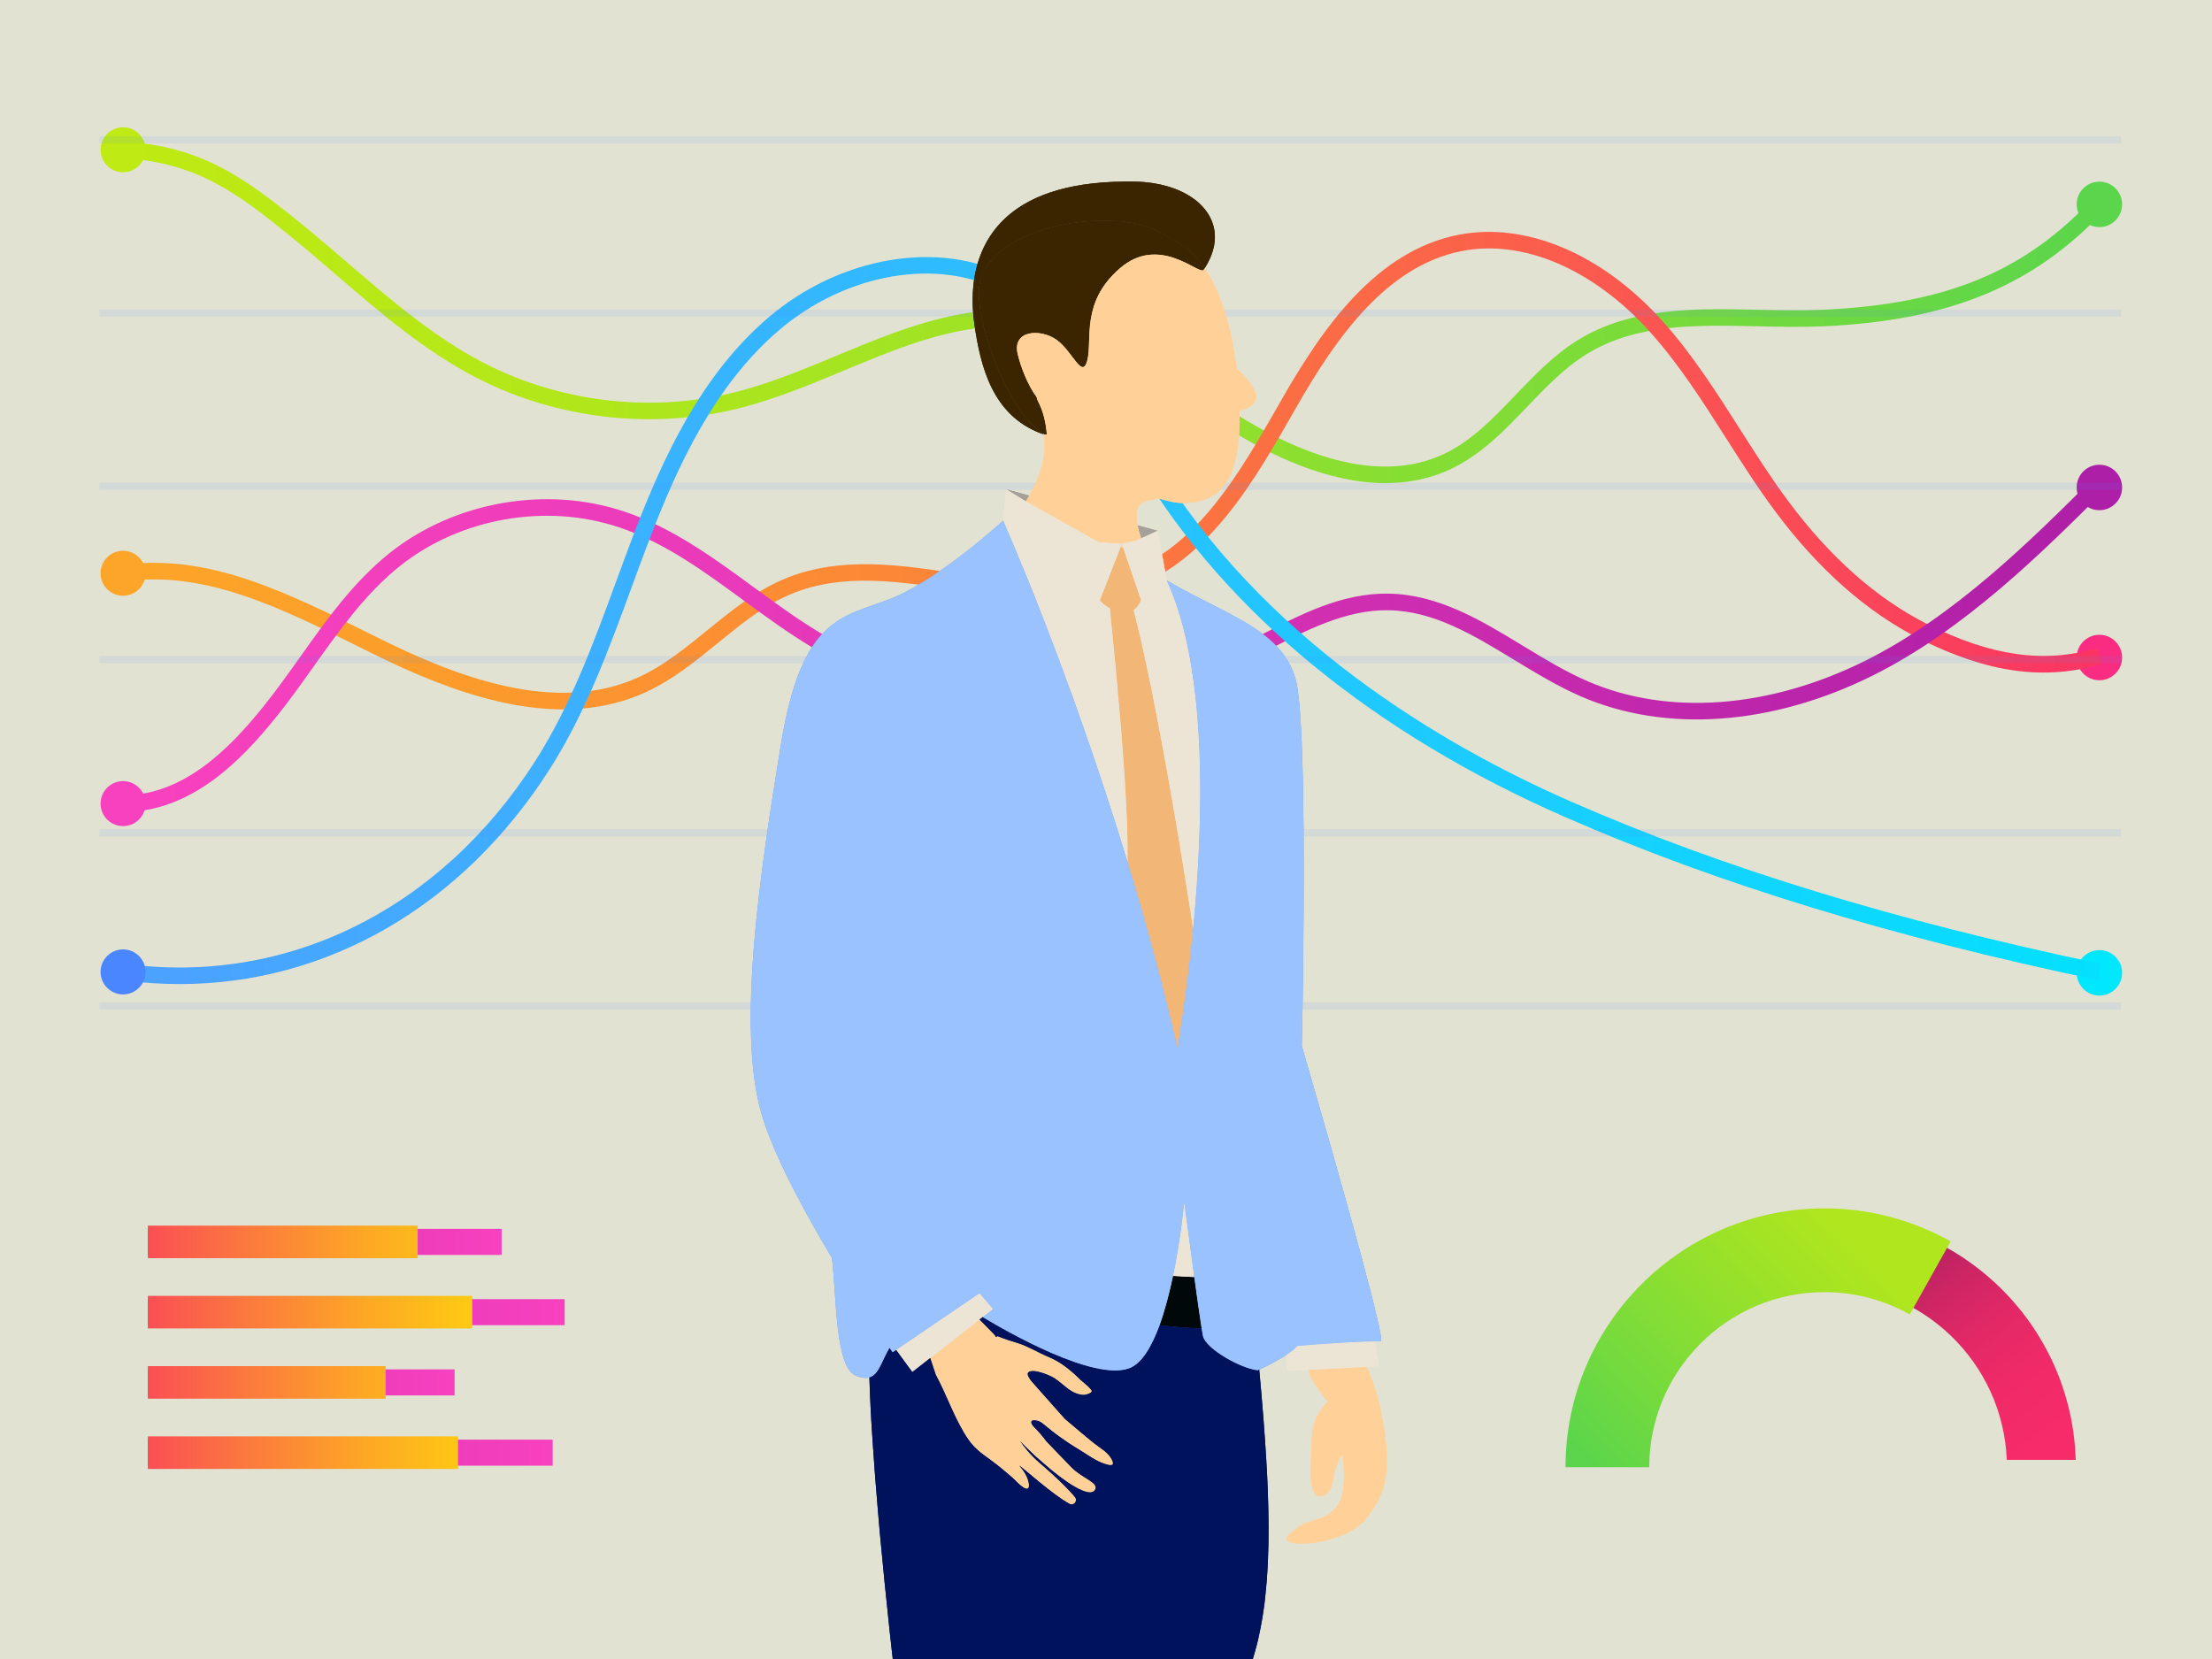 <?xml version="1.0" encoding="UTF-8"?> <svg xmlns="http://www.w3.org/2000/svg" xmlns:xlink="http://www.w3.org/1999/xlink" viewBox="0 0 760 570"><defs><style>.cls-1{fill:url(#_ÂÁ_Ï_ÌÌ_È_ËÂÌÚ_2);}.cls-1,.cls-2,.cls-3,.cls-4,.cls-5,.cls-6,.cls-7,.cls-8,.cls-9,.cls-10,.cls-11,.cls-12,.cls-13,.cls-14,.cls-15,.cls-16,.cls-17,.cls-18,.cls-19,.cls-20,.cls-21,.cls-22,.cls-23,.cls-24,.cls-25,.cls-26,.cls-27,.cls-28,.cls-29,.cls-30,.cls-31,.cls-32,.cls-33,.cls-34{stroke-width:0px;}.cls-2{fill:url(#linear-gradient);}.cls-3{fill:url(#Naamloos_verloop_214);}.cls-4{fill:url(#Naamloos_verloop_182);}.cls-5{fill:url(#Naamloos_verloop_159);}.cls-6{fill:url(#Naamloos_verloop_31);}.cls-7{fill:url(#linear-gradient-4);}.cls-8{fill:url(#linear-gradient-2);}.cls-9{fill:url(#linear-gradient-3);}.cls-10{fill:url(#linear-gradient-8);}.cls-11{fill:url(#linear-gradient-9);}.cls-12{fill:url(#linear-gradient-7);}.cls-13{fill:url(#linear-gradient-5);}.cls-14{fill:url(#linear-gradient-6);}.cls-15{mix-blend-mode:screen;opacity:.1;}.cls-15,.cls-17{fill:#4a86ff;}.cls-35{isolation:isolate;}.cls-16{fill:#fa2c81;}.cls-18{fill:#5bd54c;}.cls-19{fill:#567296;}.cls-20{fill:#9ac2ff;}.cls-21{fill:#3a2500;}.cls-22{fill:#bfea13;}.cls-23{fill:#ad1fa7;}.cls-24{fill:#a5a09a;}.cls-25{fill:#6a9eea;}.cls-26{fill:#fda528;}.cls-27{fill:#ece4d5;}.cls-28{fill:#f2b777;}.cls-29{fill:#e2e2d3;}.cls-30{fill:#ffd199;}.cls-31{fill:#f841bf;}.cls-32{fill:#000809;}.cls-33{fill:#00125b;}.cls-34{fill:#01e8fe;}</style><linearGradient id="Naamloos_verloop_182" x1="42.1" y1="107.3" x2="723.39" y2="107.3" gradientUnits="userSpaceOnUse"><stop offset="0" stop-color="#bfea13"></stop><stop offset=".17" stop-color="#b6e817"></stop><stop offset=".43" stop-color="#9fe325"></stop><stop offset=".77" stop-color="#79db3a"></stop><stop offset="1" stop-color="#5bd54c"></stop></linearGradient><linearGradient id="Naamloos_verloop_159" x1="41.88" y1="161.71" x2="722.14" y2="161.71" gradientUnits="userSpaceOnUse"><stop offset="0" stop-color="#fda627"></stop><stop offset=".15" stop-color="#fc9d2b"></stop><stop offset=".4" stop-color="#fc8637"></stop><stop offset=".7" stop-color="#fb604b"></stop><stop offset="1" stop-color="#fa3463"></stop></linearGradient><linearGradient id="_ÂÁ_Ï_ÌÌ_È_ËÂÌÚ_2" x1="42.28" y1="221.58" x2="723.32" y2="221.58" gradientUnits="userSpaceOnUse"><stop offset="0" stop-color="#f841bf"></stop><stop offset=".21" stop-color="#ef3dbc"></stop><stop offset=".53" stop-color="#d832b4"></stop><stop offset=".94" stop-color="#b221a8"></stop><stop offset="1" stop-color="#ad1fa7"></stop></linearGradient><linearGradient id="linear-gradient" x1="41.9" y1="213.21" x2="721.9" y2="213.21" gradientUnits="userSpaceOnUse"><stop offset="0" stop-color="#4da1ff"></stop><stop offset="1" stop-color="#04e0fe"></stop></linearGradient><linearGradient id="linear-gradient-2" x1="50.8" y1="426.7" x2="172.34" y2="426.7" gradientUnits="userSpaceOnUse"><stop offset="0" stop-color="#ad1fa7"></stop><stop offset=".06" stop-color="#b221a8"></stop><stop offset=".47" stop-color="#d832b4"></stop><stop offset=".79" stop-color="#ef3dbc"></stop><stop offset="1" stop-color="#f841bf"></stop></linearGradient><linearGradient id="linear-gradient-3" x1="28.98" y1="426.7" x2="220.94" y2="426.7" gradientUnits="userSpaceOnUse"><stop offset="0" stop-color="#fa3463"></stop><stop offset=".27" stop-color="#fb7440"></stop><stop offset=".51" stop-color="#fda924"></stop><stop offset=".72" stop-color="#fecf10"></stop><stop offset=".89" stop-color="#fee604"></stop><stop offset="1" stop-color="#ffef00"></stop></linearGradient><linearGradient id="linear-gradient-4" y1="450.83" x2="194.01" y2="450.83" xlink:href="#linear-gradient-2"></linearGradient><linearGradient id="linear-gradient-5" y1="450.83" y2="450.83" xlink:href="#linear-gradient-3"></linearGradient><linearGradient id="linear-gradient-6" y1="474.97" x2="156.19" y2="474.97" xlink:href="#linear-gradient-2"></linearGradient><linearGradient id="linear-gradient-7" y1="474.97" y2="474.97" xlink:href="#linear-gradient-3"></linearGradient><linearGradient id="linear-gradient-8" y1="499.11" x2="189.89" y2="499.11" xlink:href="#linear-gradient-2"></linearGradient><linearGradient id="linear-gradient-9" y1="499.11" y2="499.11" xlink:href="#linear-gradient-3"></linearGradient><linearGradient id="Naamloos_verloop_31" x1="604.25" y1="458.83" x2="685.82" y2="564.81" gradientUnits="userSpaceOnUse"><stop offset="0" stop-color="#9e1f5e"></stop><stop offset=".08" stop-color="#b42260"></stop><stop offset=".2" stop-color="#ce2564"></stop><stop offset=".33" stop-color="#e12866"></stop><stop offset=".48" stop-color="#ef2a68"></stop><stop offset=".67" stop-color="#f72b69"></stop><stop offset="1" stop-color="#fa2c6a"></stop></linearGradient><linearGradient id="Naamloos_verloop_214" x1="548.99" y1="506.95" x2="633.93" y2="422.8" gradientUnits="userSpaceOnUse"><stop offset="0" stop-color="#5bd54c"></stop><stop offset=".21" stop-color="#6fd941"></stop><stop offset=".74" stop-color="#9de227"></stop><stop offset="1" stop-color="#b0e61e"></stop></linearGradient></defs><g class="cls-35"><g id="Laag_1"><rect class="cls-29" x="-3.62" y="-4.79" width="769.7" height="578.17"></rect></g><g id="Laag_2"><path class="cls-18" d="m729.12,70.22c0,4.31-3.5,7.81-7.81,7.81s-7.81-3.5-7.81-7.81,3.5-7.81,7.81-7.81,7.81,3.5,7.81,7.81Z"></path><path class="cls-4" d="m476.01,165.99c-19.66,0-39.57-9.52-54.6-19.06-4.07-2.59-8.13-5.3-12.2-8.01-17.74-11.85-36.08-24.09-56.86-26.33-21.48-2.32-41.46,6.01-62.62,14.82-11.1,4.62-22.58,9.39-34.26,12.47-30.36,8-63.78,4.34-91.68-10.05-17.79-9.17-33.15-22.38-48.01-35.16-4.84-4.16-9.84-8.47-14.84-12.55-19.83-16.2-33.27-26.2-58.84-27.82l.36-5.68c26.76,1.7,41.3,12.12,62.08,29.09,5.05,4.13,10.08,8.45,14.95,12.64,14.61,12.56,29.71,25.55,46.9,34.42,26.67,13.75,58.6,17.25,87.63,9.61,11.3-2.98,22.6-7.68,33.52-12.22,20.9-8.69,42.52-17.68,65.41-15.22,22.17,2.38,41.11,15.03,59.42,27.26,4.03,2.69,8.05,5.38,12.09,7.94,19.69,12.5,48.11,25.04,71.74,13.79,9.48-4.51,16.76-12.13,24.48-20.19,6.54-6.83,13.31-13.9,21.57-18.97,18.45-11.31,40.52-10.82,61.87-10.34,7.41.16,15.07.33,22.38-.01,42.32-1.98,69.19-13.11,92.74-38.4l4.16,3.87c-24.34,26.15-53.24,38.18-96.63,40.21-7.51.35-15.27.18-22.77.01-21.48-.47-41.75-.92-58.77,9.51-7.64,4.68-14.15,11.48-20.44,18.05-7.73,8.08-15.72,16.43-26.14,21.39-7.3,3.48-14.95,4.93-22.63,4.93Z"></path><circle class="cls-22" cx="42.28" cy="51.46" r="7.73"></circle><path class="cls-16" d="m729.12,225.91c0,4.31-3.5,7.81-7.81,7.81s-7.81-3.5-7.81-7.81,3.5-7.81,7.81-7.81,7.81,3.5,7.81,7.81Z"></path><path class="cls-5" d="m193.47,243.73c-23.28,0-47.14-10.01-66.96-19.91l-1.75-.87c-27.9-13.94-54.25-27.12-82.09-23.18l-.79-5.63c29.6-4.18,56.71,9.38,85.43,23.72l1.75.87c26.99,13.48,61.69,27.24,90.68,13.8,8.46-3.92,16-10.07,23.3-16.02,8.1-6.59,16.47-13.42,26.39-17.58,19.32-8.12,40.51-4.81,60.99-1.61,19.01,2.97,38.66,6.03,56.15-.38,24.98-9.15,39.32-34.31,53.19-58.64l.45-.79c14.29-25.07,32.73-51.42,61.11-56.88,22.91-4.4,48.89,6.51,69.45,29.21,10.42,11.5,18.84,24.73,26.99,37.53,5.27,8.28,10.73,16.85,16.64,24.8,14.36,19.32,30.46,33.54,47.83,42.29,21.85,10.99,40.36,13.59,58.26,8.18l1.65,5.45c-19.38,5.86-39.23,3.15-62.46-8.54-18.18-9.15-34.94-23.94-49.84-43.98-6.04-8.12-11.55-16.77-16.87-25.14-8.02-12.6-16.31-25.62-26.41-36.76-19.22-21.22-43.21-31.49-64.16-27.44-26.12,5.02-43.6,30.17-57.24,54.11l-.45.79c-13.71,24.05-29.24,51.3-56.18,61.16-18.87,6.91-39.26,3.73-58.98.65-20.61-3.22-40.08-6.25-57.91,1.23-9.16,3.85-16.85,10.11-24.99,16.75-7.57,6.17-15.4,12.55-24.5,16.77-9.22,4.27-18.89,6.04-28.66,6.04Z"></path><circle class="cls-26" cx="42.28" cy="196.96" r="7.73"></circle><path class="cls-23" d="m729.12,167.48c0,4.31-3.5,7.81-7.81,7.81s-7.81-3.5-7.81-7.81,3.5-7.81,7.81-7.81,7.81,3.5,7.81,7.81Z"></path><path class="cls-1" d="m42.28,278.96v-5.69c20.93,0,36.73-16.27,48.16-30.45,4.47-5.55,8.72-11.53,12.83-17.31,8.93-12.57,18.17-25.56,30.51-35.43,22.25-17.79,54.05-23.37,81.01-14.22,16.39,5.56,30.48,15.87,44.1,25.85,7.39,5.41,15.03,11,22.9,15.72,41.54,24.93,94.63,27.7,138.54,7.23,4.12-1.92,8.3-4.09,12.35-6.2,13.99-7.26,28.36-14.82,44.53-14.49,17.06.29,31.79,9.24,46.02,17.9,7.25,4.41,14.74,8.96,22.4,12.26,27.54,11.88,62.23,9.3,95.2-7.09,30.83-15.34,57.25-41.68,78.47-62.84l4.02,4.03c-21.52,21.46-48.29,48.16-79.96,63.91-34.46,17.13-70.9,19.77-99.98,7.22-8.01-3.46-15.68-8.12-23.1-12.62-14.22-8.64-27.65-16.81-43.17-17.07-14.61-.27-28.45,6.92-41.81,13.86-4.1,2.13-8.35,4.33-12.57,6.3-45.6,21.26-100.73,18.38-143.87-7.51-8.09-4.86-15.84-10.53-23.33-16.01-13.89-10.17-27.01-19.78-42.57-25.05-25.18-8.53-54.87-3.33-75.63,13.28-11.72,9.37-20.72,22.03-29.43,34.28-4.16,5.85-8.46,11.9-13.04,17.59-12.22,15.16-29.24,32.57-52.59,32.57Z"></path><path class="cls-31" d="m50.01,276.11c0,4.27-3.46,7.73-7.73,7.73s-7.73-3.46-7.73-7.73,3.46-7.73,7.73-7.73,7.73,3.46,7.73,7.73Z"></path><path class="cls-34" d="m729.12,334.25c0,4.31-3.5,7.81-7.81,7.81s-7.81-3.5-7.81-7.81,3.5-7.81,7.81-7.81,7.81,3.5,7.81,7.81Z"></path><path class="cls-2" d="m61.71,338.11c-6.55,0-13.16-.45-19.81-1.35l.77-5.64c55.77,7.6,108.62-18.52,141.38-69.88,12.03-18.87,19.95-40.47,27.6-61.35,2.1-5.73,4.2-11.46,6.38-17.14,9.72-25.3,22.77-53.84,45.92-73.61,24.75-21.14,58.97-26.88,83.23-13.97,19.76,10.52,31.03,30.52,41.92,49.87,2.42,4.3,4.92,8.74,7.45,12.95,36.93,61.44,98.5,97.87,143.65,117.61,51.68,22.6,111.12,40.78,181.7,55.56l-1.17,5.57c-70.98-14.87-130.77-33.16-182.82-55.92-65.83-28.79-116.4-70.24-146.25-119.89-2.57-4.28-5.09-8.76-7.53-13.09-10.49-18.63-21.34-37.89-39.63-47.63-22.25-11.84-53.86-6.38-76.86,13.27-22.18,18.95-34.84,46.69-44.3,71.32-2.17,5.65-4.26,11.35-6.35,17.06-7.76,21.17-15.78,43.06-28.14,62.45-30.09,47.17-76.6,73.81-127.14,73.81Z"></path><circle class="cls-17" cx="42.28" cy="333.93" r="7.73"></circle><rect class="cls-15" x="34.18" y="46.81" width="694.57" height="2.46"></rect><rect class="cls-15" x="34.18" y="106.34" width="694.57" height="2.46"></rect><rect class="cls-15" x="34.18" y="165.86" width="694.57" height="2.46"></rect><rect class="cls-15" x="34.18" y="225.38" width="694.57" height="2.46"></rect><rect class="cls-15" x="34.18" y="284.9" width="694.57" height="2.46"></rect><rect class="cls-15" x="34.18" y="344.43" width="694.57" height="2.46"></rect><rect class="cls-8" x="50.8" y="422.22" width="121.54" height="8.95"></rect><rect class="cls-9" x="50.8" y="421.1" width="92.71" height="11.19"></rect><rect class="cls-7" x="50.8" y="446.36" width="143.21" height="8.95"></rect><rect class="cls-13" x="50.8" y="445.24" width="111.47" height="11.19"></rect><rect class="cls-14" x="50.8" y="470.49" width="105.39" height="8.95"></rect><rect class="cls-12" x="50.8" y="469.37" width="81.7" height="11.19"></rect><rect class="cls-10" x="50.8" y="494.63" width="139.09" height="8.95"></rect><rect class="cls-11" x="50.8" y="493.51" width="106.57" height="11.19"></rect><path class="cls-6" d="m689.49,501.57c-1.34-33.41-28.94-60.17-62.67-60.17s-61.33,26.76-62.67,60.17h-23.68c1.36-46.46,39.57-83.83,86.35-83.83s84.99,37.37,86.35,83.83h-23.68Z"></path><path class="cls-3" d="m626.82,415.18c-49.04,0-88.94,39.9-88.94,88.94h28.77c0-33.17,26.99-60.17,60.17-60.17,10.65,0,20.66,2.8,29.35,7.67l14.04-25.1c-12.85-7.21-27.64-11.35-43.39-11.35Z"></path><path class="cls-19" d="m434.58,218.37c.23.17.43.34.66.52-.21-.18-.43-.35-.66-.52Z"></path><path class="cls-32" d="m410.33,438.77c.98,7.13,1.95,13.94,2.54,17.68-5.36-.21-10.45-.68-14.46-1.15,1.88-5.2,3.41-11.15,4.63-16.93,2.27.15,4.78.31,7.29.4Z"></path><path class="cls-24" d="m397.77,182.38l-.17.07c-.13-.11-.26-.2-.43-.24l.6.17Z"></path><path class="cls-24" d="m392.09,184.96c-.58-1.7-.97-3.18-1.22-4.47l.61.17,5.69,1.56c.17.04.31.14.43.24l-5.51,2.5Z"></path><path class="cls-28" d="m408.52,309.92c-3.14-19.94-8.8-54.15-14.54-81.04-.51-2.36-1-4.66-1.5-6.88h0c-1-4.46-2-8.62-2.98-12.38.38-.23.72-.54,1.02-.87.45-.51.84-1.09,1.17-1.76.14-.25.25-.51.37-.78l-.49-1.42-.18-.53-.74-2.17-.76-2.23-1.66-4.88-2.35-6.86c-.28-.07-.57-.13-.86-.17l-3.71,9.55-2.54,6.51-.16.39-.76,1.97c1.09,1.09,2.26,1.97,3.47,2.61,1.74,17.38,6.46,63.11,6.08,87.07,6.09,20.03,12.03,41.6,17.15,63.88,0,0,3.09-17.04,5.4-40.8-.39-2.53-.86-5.64-1.43-9.21Z"></path><path class="cls-21" d="m358.39,149.11c-1.74-1.39-3.23-2.75-4.43-3.99-8.65-8.94-18.67-33.28-17.51-46.53.2-2.14.69-3.99,1.52-5.43,5.93-10.41,22.26-17.17,40.74-17.34,16.18-.14,20.62,4.8,25.4,7.1,3.83,2.08,7.08,5.26,9.79,9.24-.15.22-.28.43-.43.65-1.99,1.32-15.28-12.24-28.69-.65-13.43,11.56-9.49,24.34-11.17,31.45-1.73,7.1-5.01-2.9-10.54-6.84-5.51-3.96-15.38-3.43-13.43,4.85,1.07,4.48,3.47,10.75,6.54,14.84.02.37.15.81.42,1.33,1.85,3.51,2.71,7.3,3.07,11.47-.39.02-.83-.01-1.27-.15Z"></path><path class="cls-24" d="m353,170.1l.64.18c-.7,1.24-1.2,1.97-1.2,1.97l.56-2.15Z"></path><path class="cls-30" d="m475.3,489.41c-1.77-10.52-4.12-16.55-5.83-19.77l-19.83,1.03.58,2.39c4.98,8.06,6.01,8.35,6.17,8.34-.31.27-5.52,4.7-5.68,12.7-.17,8.25-1.14,14.37.57,18.19,1.69,3.82,6.23,1.39,6.71-3.63s3.24-9.06,3.24-9.06c0,0,1.94,11.97-1.46,17.32-3.4,5.34-10.35,5.5-12.46,6.95-2.1,1.46-8.74,5.34-2.76,6.31,5.99.98,20.23-1.78,25.41-9.06,5.18-7.28,8.42-13.44,5.34-31.72Z"></path><path class="cls-30" d="m424.88,126.6c-.14-1.23-.31-2.46-.48-3.68-1.65-11.01-4.71-21.64-9.71-29.53,0-.02-.02-.04-.03-.06-.25-.39-.49-.78-.76-1.16-.15.22-.28.43-.43.65-1.99,1.32-15.28-12.24-28.69-.65-13.43,11.56-9.49,24.34-11.17,31.45-1.73,7.1-5.01-2.9-10.54-6.84-5.51-3.96-15.38-3.43-13.43,4.85,1.07,4.48,3.47,10.75,6.54,14.84.02.37.15.81.42,1.33,1.85,3.51,2.71,7.3,3.07,11.47-.39.02-.83-.01-1.27-.15.33.27.64.55.98.81,0,.01.02.01.02.02.13.09.23.18.36.27,10.05,7.89,26.42,17.28,38.24,21,3.45,1.08,6.53,1.68,8.94,1.62.22-.01.45-.01.67-.03.15,0,.31-.01.46-.02.63-.04,1.28-.11,1.88-.19.31-.04.59-.08.86-.14,10.04-1.79,15.37-10.04,15.08-30.46,0-.26,0-.54-.02-.81,2.27-.85,5.18-1.63,5.6-4.15.53-3.18-3.12-7.29-6.59-10.44Z"></path><path class="cls-30" d="m375.93,495.9c-3.2-2.56-6.93-5.81-10.08-8.43l-11.49-12.96c-.59-.78-1.76-2.37-1.03-3.02,1.62-1.42,7.2.96,8.67,1.84,2.23,1.34,4.02,3.31,6.22,4.64,1.27.77,2.83,1.3,4.32,1.28.49-.01,2.46-.58,2.57-1.18.13-.86-3.16-3.3-3.81-3.94-3.28-3.23-6.68-6.1-10.96-7.88-3.61-1.49-7.09-3.71-10.77-4.83h-.02c-2.29-.68-4.61-1.43-6.82-2.36-.13.12-.28.24-.44.36-.42-.66-.98-1.25-1.54-1.82-1.38-1.43-2.78-2.84-4.19-4.24l-16.94,13.22,1.89,5.73c3.49,6.45,5.89,13.51,9.64,19.83,1.09,1.83,2.27,3.62,3.79,5.13,1.71,1.75,3.77,3.1,5.74,4.57,2.4,1.78,4.71,3.68,6.97,5.66,1.26,1.12,2.36,2.45,3.77,3.41,2.8,1.91,2.31-1.29,1.47-3.26-.67-1.58-1.66-2.95-2.8-4.2.9.37,11.57,10.13,17.4,13.23,1.43.75,2.88-1,1.86-2.27-1.72-2.15-5.26-5.84-12.47-12.06-2.84-2.46-5.01-5.19-6.42-7.28,1.2,1.3,2.46,2.58,3.77,3.79.39.36.8.76,1.22,1.17l.06.07c.23.21,1.13.99,4.1,3.56,5.05,4.41,15.09,11.95,16.75,7.92.93-2.24-4.63-3.78-8.1-7.31-3.49-3.52-8.83-9.15-8.83-9.15-1.23-1.66-2.56-3.24-4.03-4.69-1.58-1.57-1.64-2.98,1.18-2.27.9.25,1.66.9,2.41,1.5.75.64,1.5,1.25,2.28,1.86.99.79,2.02,1.55,3.05,2.29,2.04,1.47,4.15,2.87,6.31,4.15,2.9,1.75,5.68,3.91,8.9,4.96,1.74.57,3.62,1.02,2.56-1.25-1.29-2.71-3.86-3.95-6.18-5.77Z"></path><path class="cls-30" d="m385.87,188.12l-.43-1.28-.43,1.12c.29.04.58.09.86.17Z"></path><path class="cls-30" d="m359.75,150.21c-.13-.09-.23-.18-.36-.27,0-.01-.02-.01-.02-.02-.34-.26-.65-.54-.98-.81,1.9,8.15-2.5,17.26-4.75,21.17-.7,1.24-1.2,1.97-1.2,1.97l25.12,14.1,7.88.49,4.67-.99,1.98-.89c-.58-1.7-.97-3.18-1.22-4.47-.04-.17-.06-.34-.09-.49-.01-.05-.02-.09-.03-.15-.04-.22-.07-.44-.11-.65-.04-.33-.08-.64-.09-.94-.02-.17-.03-.33-.03-.47-.13-2.1.35-3.51,1.26-4.45.23-.24.51-.45.79-.64,1.04-.64,2.45-.95,4.12-1.09.48-.03.92-.18,1.29-.38-11.82-3.72-28.19-13.11-38.24-21Z"></path><path class="cls-24" d="m346.73,168.38l6.27,1.72-.56,2.15-6.19-3.81c.15-.05.31-.07.47-.05Z"></path><path class="cls-24" d="m345.71,168.1l1.02.28c-.17-.02-.33,0-.47.05l-.55-.34Z"></path><path class="cls-21" d="m337.97,93.17c-.82,1.44-1.32,3.29-1.52,5.43l-2.06-.11c1.56-16.28,12.06-37.08,56.04-36.07.96.02,1.89.07,2.82.15,1.85.16,3.62.43,5.34.8.85.19,1.68.4,2.48.63.81.24,1.6.49,2.37.78.78.28,1.53.59,2.24.93.72.33,1.39.68,2.06,1.05,1,.57,1.94,1.18,2.8,1.83.57.44,1.12.89,1.62,1.37.13.13.25.24.37.37.13.12.25.24.37.37.24.25.47.49.69.76.22.25.43.51.63.78,2.19,2.84,3.35,6.2,3.18,9.9-.02.17-.02.35-.03.52-.09,1.06-.28,2.16-.61,3.27-.05.23-.12.45-.2.67-.06.23-.15.45-.23.68-.07.22-.17.45-.26.68-.06.17-.14.35-.21.52-.22.52-.47,1.04-.75,1.57-.13.23-.24.46-.37.7-.14.23-.28.47-.42.7-.03.05-.06.12-.09.17-.12.18-.22.36-.34.55-2.7-3.98-5.96-7.15-9.79-9.24-4.78-2.3-9.22-7.24-25.4-7.1-18.48.17-34.81,6.93-40.74,17.34Z"></path><path class="cls-21" d="m334.39,98.49l2.06.11c-1.16,13.25,8.86,37.58,17.51,46.53,1.2,1.24,2.69,2.6,4.43,3.99-.24-.03-.47-.12-.7-.2-16.79-6.29-20.81-23.06-22.92-37.53-.49-3.39-.84-7.92-.38-12.89Z"></path><path class="cls-27" d="m473.57,468.33l-1.09-6.38-.19-1.16c-8.21.14-19.93,1.01-26.47,1.55-.95,1.03-2.33,2.09-3.83,3.09l.08,1.74.13,2.9.06.98.97-.05,6.41-.34,19.83-1.03,4.29-.22-.19-1.08Z"></path><path class="cls-27" d="m403.03,438.37c2.27.15,4.78.31,7.29.4-1.69-12.37-3.46-25.74-3.46-25.74,0,0-1.08,12.17-3.83,25.34Z"></path><path class="cls-27" d="m400.81,198.96l-2.93-15.97-.12-.61-.17.07-5.51,2.5-1.98.89-4.67.99.43,1.28,2.35,6.86,1.66,4.88.76,2.23.74,2.17.18.53.49,1.42c-.12.27-.23.53-.37.78-.33.66-.72,1.25-1.17,1.76-.31.34-.64.64-1.02.87.98,3.77,1.98,7.92,2.98,12.37h0c.51,2.23,1,4.53,1.5,6.89,5.74,26.88,11.41,61.1,14.54,81.04.57,3.57,1.04,6.68,1.43,9.21,3.51-36.49,5.19-88.81-9.04-119.7l-.09-.46Z"></path><path class="cls-27" d="m352.45,172.25l-6.19-3.81-.55-.34-.12,1.19-.92,9.27-.02.33s0,.01.02.02c.55,1.24,22.54,50.7,42.72,117.15.38-23.96-4.35-69.68-6.08-87.07-1.21-.64-2.38-1.52-3.47-2.61l.76-1.97.16-.39,2.54-6.51,3.71-9.55.43-1.12-7.88-.49-25.12-14.1Z"></path><polygon class="cls-27" points="307.88 463.78 313.45 471.39 319.62 466.59 336.56 453.37 337.67 452.5 341.23 449.74 336.56 444.28 307.88 463.78"></polygon><path class="cls-33" d="m298.7,473.2c3.26-.93,4.17-5.51,6.92-10.18.68,1.01,1.07,1.55,1.07,1.55l1.18-.79,5.58,7.62,6.17-4.81,1.89,5.73c3.49,6.45,5.89,13.51,9.64,19.83,1.09,1.83,2.27,3.62,3.79,5.13,1.72,1.75,3.77,3.1,5.74,4.57,2.4,1.78,4.71,3.68,6.97,5.66,1.26,1.12,2.36,2.45,3.77,3.41,2.8,1.91,2.31-1.29,1.47-3.26-.67-1.58-1.66-2.95-2.8-4.2.9.37,11.57,10.13,17.4,13.23,1.43.75,2.88-1,1.86-2.27-1.72-2.15-5.26-5.84-12.47-12.06-2.84-2.46-5.01-5.19-6.42-7.28,1.2,1.3,2.46,2.58,3.77,3.79.39.36.8.76,1.22,1.17l.06.07c.23.21,1.13.99,4.1,3.56,5.05,4.41,15.09,11.95,16.75,7.92.93-2.24-4.63-3.78-8.1-7.31-3.49-3.52-8.83-9.15-8.83-9.15-1.23-1.66-2.56-3.24-4.03-4.69-1.58-1.57-1.64-2.98,1.18-2.27.9.25,1.66.9,2.41,1.5.75.64,1.5,1.25,2.28,1.86.99.79,2.02,1.55,3.05,2.29,2.04,1.47,4.15,2.87,6.31,4.15,2.9,1.75,5.68,3.91,8.9,4.96,1.74.57,3.62,1.02,2.56-1.25-1.29-2.71-3.86-3.95-6.18-5.77-3.2-2.56-6.93-5.81-10.08-8.43l-11.49-12.96c-.59-.78-1.76-2.37-1.03-3.02,1.62-1.42,7.2.96,8.67,1.84,2.23,1.34,4.02,3.31,6.22,4.64,1.27.77,2.83,1.3,4.32,1.28.49-.01,2.46-.58,2.57-1.18.13-.86-3.16-3.3-3.81-3.94-3.28-3.23-6.68-6.1-10.96-7.88-3.61-1.49-7.09-3.71-10.77-4.83h-.02c-2.29-.68-4.61-1.43-6.82-2.36-.13.12-.28.24-.44.36-.42-.66-.98-1.25-1.54-1.82-1.38-1.43-2.78-2.84-4.19-4.24l1.12-.87c8.14,4.9,38.11,22.12,50.34,17.57,4.29-1.6,7.7-7.42,10.4-14.77,4.01.46,9.1.94,14.46,1.15.19,1.2.34,2.08.45,2.55.98,4.47,13.23,11.24,18.8,11.76,0,0,.19-.08.52-.23.13,1.33.24,2.64.36,3.95.13,1.42.25,2.83.38,4.22.21,2.44.4,4.84.59,7.2.02.16.04.32.05.47.18,2.3.35,4.56.49,6.78.19,2.48.36,4.9.49,7.28.13,2.19.25,4.33.36,6.44.4,8.28.57,15.95.46,23.09-.02.44-.02.87-.03,1.3-.03,1.74-.09,3.43-.16,5.1-.02.58-.05,1.16-.09,1.73-.01.58-.05,1.15-.09,1.72-.02.57-.05,1.13-.11,1.68-.02.38-.04.75-.06,1.1-.15,1.85-.32,3.66-.51,5.43-.02.26-.05.53-.08.79h0c-.02.27-.06.54-.08.79-.05.53-.13,1.05-.19,1.57-.03.28-.07.56-.11.83-.08.52-.16,1.04-.23,1.56-.06.53-.15,1.04-.23,1.57-.25,1.55-.52,3.07-.82,4.57-.19.99-.39,1.97-.62,2.94-.07.34-.15.67-.22,1-.17.72-.36,1.42-.53,2.11-.21.8-.42,1.58-.66,2.36-.14.53-.29,1.05-.45,1.57l-.44,1.36c-.42,1.32-.87,2.61-1.35,3.87-.18.46-.36.92-.54,1.37h-120.76c-.02-.31-.06-.64-.13-1-.06-.73-.17-1.56-.27-2.5-.06-.46-.11-.96-.17-1.47-.19-1.67-.4-3.59-.65-5.73-.04-.4-.09-.81-.13-1.22-.15-1.36-.32-2.8-.48-4.3-.08-.8-.17-1.63-.25-2.47-.9-8.47-1.98-18.88-2.99-29.95-.04-.61-.11-1.22-.17-1.84-.15-1.63-.28-3.27-.42-4.92-.06-.65-.13-1.3-.17-1.95-.67-7.81-1.3-15.77-1.8-23.53-.12-1.74-.22-3.46-.33-5.18-.03-.61-.08-1.22-.12-1.83-.07-1.21-.14-2.41-.2-3.6,0-.27-.02-.55-.04-.83-.06-1.5-.15-3-.2-4.46-.03-.58-.05-1.16-.08-1.73-.01-.58-.03-1.15-.05-1.7-.03-.57-.04-1.13-.06-1.68-.02-.38-.02-.76-.04-1.14Z"></path><path class="cls-25" d="m474.52,459.81c-.01-.06-.03-.13-.03-.19,0-.09-.02-.19-.03-.28-.04-.27-.08-.57-.13-.9-.04-.24-.08-.49-.14-.77-.04-.2-.09-.42-.14-.64-.06-.37-.15-.77-.23-1.19-.06-.28-.13-.58-.19-.88-.03-.19-.08-.38-.13-.58-.4-1.78-.89-3.87-1.48-6.23-.11-.46-.24-.94-.36-1.42-.36-1.42-.75-2.92-1.15-4.5-.13-.44-.24-.89-.36-1.35-.46-1.78-.96-3.63-1.46-5.56-.15-.59-.31-1.18-.46-1.78-.02-.05-.03-.11-.04-.16-.15-.54-.31-1.07-.45-1.62-.29-1.15-.62-2.33-.94-3.51-.18-.64-.35-1.29-.53-1.95-1.53-5.54-3.14-11.37-4.76-17.18-.21-.73-.41-1.44-.62-2.17-.12-.43-.23-.85-.36-1.28-.19-.66-.38-1.32-.55-1.98-.2-.73-.41-1.45-.62-2.17-.08-.36-.2-.72-.29-1.07-.04-.09-.05-.19-.09-.28-.26-.98-.55-1.95-.81-2.91-.12-.36-.2-.7-.29-1.05-.06-.16-.09-.32-.14-.47-.21-.74-.41-1.46-.62-2.19-.31-1.08-.62-2.16-.92-3.22-.09-.36-.21-.7-.31-1.05-.41-1.43-.81-2.83-1.19-4.2-.25-.84-.48-1.68-.73-2.5-.83-2.9-1.62-5.64-2.35-8.14-.06-.27-.14-.54-.23-.8-.19-.68-.38-1.35-.57-2-.11-.34-.19-.67-.29-1.01-.84-2.91-1.56-5.38-2.1-7.25-.06-.27-.15-.54-.21-.78-.27-.92-.48-1.66-.65-2.2-.02-.08-.04-.17-.06-.24-.13-.45-.22-.73-.22-.79-.02-.01-.02-.02-.02-.02v-.11c.02-.57.08-3.36.16-7.76,0-.34.02-.68.02-1.04,0-.55.01-1.13.03-1.73.01-.37.01-.74.02-1.13.03-2.77.09-5.94.15-9.44,0-.46,0-.94.02-1.42.03-2.75.05-5.66.09-8.71,0-.67.02-1.36.02-2.04.34-33.24.29-80.87-2.5-92.04-.13-.48-.26-.96-.4-1.42-.86-2.78-2.14-5.24-3.75-7.46-.21-.27-.4-.55-.61-.81-1.52-1.94-3.3-3.7-5.29-5.33-.21-.18-.43-.35-.66-.52-3.09-2.45-6.68-4.63-10.6-6.75-.45-.25-.94-.51-1.41-.76-.55-.31-1.1-.6-1.67-.89-.57-.29-1.15-.59-1.73-.88-5.64-2.91-11.76-5.87-17.89-9.44-.13-.07-.25-.15-.38-.22,14.23,30.89,12.55,83.21,9.04,119.7-2.3,23.76-5.4,40.8-5.4,40.8-5.12-22.27-11.06-43.84-17.15-63.88-20.18-66.44-42.17-115.91-42.72-117.15-.02-.01-.02-.02-.02-.02,0,0-.08.08-.25.23-.02.01-.02.02-.04.03-.06.06-.17.15-.27.25,0,0-.02.01-.02.02-.13.11-.25.22-.41.36-.11.09-.22.2-.35.32-.13.11-.27.23-.43.37-.12.11-.26.23-.41.36-.34.31-.72.63-1.14,1-.27.23-.57.48-.88.76-.15.13-.32.26-.47.4-.03.03-.08.06-.12.11-.32.26-.64.55-.99.83-.52.42-1.05.87-1.62,1.35s-1.16.96-1.77,1.45c-.21.17-.44.34-.65.52-.64.52-1.33,1.05-2,1.6-.31.24-.61.47-.93.73-.39.31-.78.6-1.18.9-.45.35-.9.69-1.37,1.05-.29.22-.59.44-.88.66h-.02c-.31.23-.61.46-.92.68-.72.54-1.44,1.06-2.18,1.59-.42.31-.86.61-1.28.9-.41.31-.84.61-1.28.9-.25.17-.48.33-.72.49-1.04.7-2.09,1.4-3.15,2.07-.66.43-1.34.85-2.01,1.26-.38.23-.76.46-1.14.68-.62.38-1.26.75-1.87,1.09-.46.26-.93.52-1.38.76-.14.08-.26.15-.39.22-.51.27-1.01.54-1.52.78-.53.27-1.07.54-1.6.79s-1.05.49-1.58.72c-.53.23-1.03.44-1.56.64-16.37,6.38-30.37,5.99-37.54,49.91-7.18,43.94-15.18,97.05-6.8,126.61.44,1.53.95,3.12,1.53,4.77.26.72.53,1.43.79,2.17,1.14,3.01,2.46,6.17,3.95,9.42.2.43.39.86.61,1.3,1.02,2.2,2.1,4.43,3.24,6.69.49.99,1,1.99,1.53,2.99,3.91,7.57,8.29,15.25,12.56,22.37.03.06.06.13.12.19.01.03.01.07,0,.11.01.03.01.07.01.11.11.77.18,1.58.26,2.42.01.15.03.31.03.46.06.64.13,1.32.18,1.99.05.68.11,1.37.16,2.07.11,1.49.21,3.04.32,4.61.06.98.15,1.98.21,2.97.29,4.26.67,8.56,1.24,12.42.04.24.06.47.11.72.15.94.32,1.86.51,2.74.11.59.23,1.15.38,1.69.21.89.46,1.74.73,2.53.05.15.09.28.16.42.21.62.46,1.2.73,1.74.12.24.22.46.35.68.4.69.82,1.28,1.32,1.75.08.09.18.19.28.27.38.34.8.59,1.24.77,1.33.52,2.42.75,3.35.75.47,0,.88-.05,1.28-.17,3.26-.93,4.17-5.51,6.92-10.18.68,1.01,1.07,1.55,1.07,1.55l1.18-.79,28.68-19.5,4.67,5.46-3.56,2.76c8.14,4.9,38.11,22.12,50.34,17.57,4.29-1.6,7.7-7.42,10.4-14.77,1.88-5.2,3.41-11.15,4.63-16.93,2.75-13.16,3.83-25.34,3.83-25.34,0,0,1.77,13.36,3.46,25.74.98,7.13,1.95,13.94,2.54,17.68.19,1.2.34,2.08.45,2.55.98,4.47,13.23,11.24,18.8,11.76,0,0,.19-.08.52-.23.17-.07.37-.17.62-.28.03-.01.04-.02.06-.03.18-.08.38-.18.59-.28.41-.2.88-.43,1.39-.68.36-.19.74-.38,1.15-.59.96-.49,1.99-1.06,3.04-1.67.36-.2.69-.4,1.05-.62.02-.01.06-.03.08-.05.46-.28.93-.57,1.37-.86,1.5-1,2.88-2.06,3.83-3.09,6.54-.54,18.27-1.41,26.47-1.55.4-.01.81-.01,1.2-.02h.02c.33-.01.62-.01.93-.01.12-.08.13-.41.08-.96Z"></path><path class="cls-19" d="m434.58,218.37c.23.17.43.34.66.52-.21-.18-.43-.35-.66-.52Z"></path><path class="cls-32" d="m410.33,438.77c.98,7.13,1.95,13.94,2.54,17.68-5.36-.21-10.45-.68-14.46-1.15,1.88-5.2,3.41-11.15,4.63-16.93,2.27.15,4.78.31,7.29.4Z"></path><path class="cls-24" d="m397.77,182.38l-.17.07c-.13-.11-.26-.2-.43-.24l.6.17Z"></path><path class="cls-24" d="m392.09,184.96c-.58-1.7-.97-3.18-1.22-4.47l.61.17,5.69,1.56c.17.04.31.14.43.24l-5.51,2.5Z"></path><path class="cls-28" d="m408.52,309.92c-3.14-19.94-8.8-54.15-14.54-81.04-.51-2.36-1-4.66-1.5-6.88h0c-1-4.46-2-8.62-2.98-12.38.38-.23.72-.54,1.02-.87.45-.51.84-1.09,1.17-1.76.14-.25.25-.51.37-.78l-.49-1.42-.18-.53-.74-2.17-.76-2.23-1.66-4.88-2.35-6.86c-.28-.07-.57-.13-.86-.17l-3.71,9.55-2.54,6.51-.16.39-.76,1.97c1.09,1.09,2.26,1.97,3.47,2.61,1.74,17.38,6.46,63.11,6.08,87.07,6.09,20.03,12.03,41.6,17.15,63.88,0,0,3.09-17.04,5.4-40.8-.39-2.53-.86-5.64-1.43-9.21Z"></path><path class="cls-21" d="m358.39,149.11c-1.74-1.39-3.23-2.75-4.43-3.99-8.65-8.94-18.67-33.28-17.51-46.53.2-2.14.69-3.99,1.52-5.43,5.93-10.41,22.26-17.17,40.74-17.34,16.18-.14,20.62,4.8,25.4,7.1,3.83,2.08,7.08,5.26,9.79,9.24-.15.22-.28.43-.43.65-1.99,1.32-15.28-12.24-28.69-.65-13.43,11.56-9.49,24.34-11.17,31.45-1.73,7.1-5.01-2.9-10.54-6.84-5.51-3.96-15.38-3.43-13.43,4.85,1.07,4.48,3.47,10.75,6.54,14.84.02.37.15.81.42,1.33,1.85,3.51,2.71,7.3,3.07,11.47-.39.02-.83-.01-1.27-.15Z"></path><path class="cls-24" d="m353,170.1l.64.18c-.7,1.24-1.2,1.97-1.2,1.97l.56-2.15Z"></path><path class="cls-30" d="m475.3,489.41c-1.77-10.52-4.12-16.55-5.83-19.77l-19.83,1.03.58,2.39c4.98,8.06,6.01,8.35,6.17,8.34-.31.27-5.52,4.7-5.68,12.7-.17,8.25-1.14,14.37.57,18.19,1.69,3.82,6.23,1.39,6.71-3.63s3.24-9.06,3.24-9.06c0,0,1.94,11.97-1.46,17.32-3.4,5.34-10.35,5.5-12.46,6.95-2.1,1.46-8.74,5.34-2.76,6.31,5.99.98,20.23-1.78,25.41-9.06,5.18-7.28,8.42-13.44,5.34-31.72Z"></path><path class="cls-30" d="m424.88,126.6c-.14-1.23-.31-2.46-.48-3.68-1.65-11.01-4.71-21.64-9.71-29.53,0-.02-.02-.04-.03-.06-.25-.39-.49-.78-.76-1.16-.15.22-.28.43-.43.65-1.99,1.32-15.28-12.24-28.69-.65-13.43,11.56-9.49,24.34-11.17,31.45-1.73,7.1-5.01-2.9-10.54-6.84-5.51-3.96-15.38-3.43-13.43,4.85,1.07,4.48,3.47,10.75,6.54,14.84.02.37.15.81.42,1.33,1.85,3.51,2.71,7.3,3.07,11.47-.39.02-.83-.01-1.27-.15.33.27.64.55.98.81,0,.01.02.01.02.02.13.09.23.18.36.27,10.05,7.89,26.42,17.28,38.24,21,3.45,1.08,6.53,1.68,8.94,1.62.22-.01.45-.01.67-.03.15,0,.31-.01.46-.02.63-.04,1.28-.11,1.88-.19.31-.04.59-.08.86-.14,10.04-1.79,15.37-10.04,15.08-30.46,0-.26,0-.54-.02-.81,2.27-.85,5.18-1.63,5.6-4.15.53-3.18-3.12-7.29-6.59-10.44Z"></path><path class="cls-30" d="m375.93,495.9c-3.2-2.56-6.93-5.81-10.08-8.43l-11.49-12.96c-.59-.78-1.76-2.37-1.03-3.02,1.62-1.42,7.2.96,8.67,1.84,2.23,1.34,4.02,3.31,6.22,4.64,1.27.77,2.83,1.3,4.32,1.28.49-.01,2.46-.58,2.57-1.18.13-.86-3.16-3.3-3.81-3.94-3.28-3.23-6.68-6.1-10.96-7.88-3.61-1.49-7.09-3.71-10.77-4.83h-.02c-2.29-.68-4.61-1.43-6.82-2.36-.13.12-.28.24-.44.36-.42-.66-.98-1.25-1.54-1.82-1.38-1.43-2.78-2.84-4.19-4.24l-16.94,13.22,1.89,5.73c3.49,6.45,5.89,13.51,9.64,19.83,1.09,1.83,2.27,3.62,3.79,5.13,1.71,1.75,3.77,3.1,5.74,4.57,2.4,1.78,4.71,3.68,6.97,5.66,1.26,1.12,2.36,2.45,3.77,3.41,2.8,1.91,2.31-1.29,1.47-3.26-.67-1.58-1.66-2.95-2.8-4.2.9.37,11.57,10.13,17.4,13.23,1.43.75,2.88-1,1.86-2.27-1.72-2.15-5.26-5.84-12.47-12.06-2.84-2.46-5.01-5.19-6.42-7.28,1.2,1.3,2.46,2.58,3.77,3.79.39.36.8.76,1.22,1.17l.06.07c.23.21,1.13.99,4.1,3.56,5.05,4.41,15.09,11.95,16.75,7.92.93-2.24-4.63-3.78-8.1-7.31-3.49-3.52-8.83-9.15-8.83-9.15-1.23-1.66-2.56-3.24-4.03-4.69-1.58-1.57-1.64-2.98,1.18-2.27.9.25,1.66.9,2.41,1.5.75.64,1.5,1.25,2.28,1.86.99.79,2.02,1.55,3.05,2.29,2.04,1.47,4.15,2.87,6.31,4.15,2.9,1.75,5.68,3.91,8.9,4.96,1.74.57,3.62,1.02,2.56-1.25-1.29-2.71-3.86-3.95-6.18-5.77Z"></path><path class="cls-30" d="m385.87,188.12l-.43-1.28-.43,1.12c.29.04.58.09.86.17Z"></path><path class="cls-30" d="m359.75,150.21c-.13-.09-.23-.18-.36-.27,0-.01-.02-.01-.02-.02-.34-.26-.65-.54-.98-.81,1.9,8.15-2.5,17.26-4.75,21.17-.7,1.24-1.2,1.97-1.2,1.97l25.12,14.1,7.88.49,4.67-.99,1.98-.89c-.58-1.7-.97-3.18-1.22-4.47-.04-.17-.06-.34-.09-.49-.01-.05-.02-.09-.03-.15-.04-.22-.07-.44-.11-.65-.04-.33-.08-.64-.09-.94-.02-.17-.03-.33-.03-.47-.13-2.1.35-3.51,1.26-4.45.23-.24.51-.45.79-.64,1.04-.64,2.45-.95,4.12-1.09.48-.03.92-.18,1.29-.38-11.82-3.72-28.19-13.11-38.24-21Z"></path><path class="cls-24" d="m346.73,168.38l6.27,1.72-.56,2.15-6.19-3.81c.15-.05.31-.07.47-.05Z"></path><path class="cls-24" d="m345.71,168.1l1.02.28c-.17-.02-.33,0-.47.05l-.55-.34Z"></path><path class="cls-21" d="m337.97,93.17c-.82,1.44-1.32,3.29-1.52,5.43l-2.06-.11c1.56-16.28,12.06-37.08,56.04-36.07.96.02,1.89.07,2.82.15,1.85.16,3.62.43,5.34.8.85.19,1.68.4,2.48.63.81.24,1.6.49,2.37.78.78.28,1.53.59,2.24.93.72.33,1.39.68,2.06,1.05,1,.57,1.94,1.18,2.8,1.83.57.44,1.12.89,1.62,1.37.13.13.25.24.37.37.13.12.25.24.37.37.24.25.47.49.69.76.22.25.43.51.63.78,2.19,2.84,3.35,6.2,3.18,9.9-.02.17-.02.35-.03.52-.09,1.06-.28,2.16-.61,3.27-.05.23-.12.45-.2.67-.06.23-.15.45-.23.68-.07.22-.17.45-.26.68-.06.17-.14.35-.21.52-.22.52-.47,1.04-.75,1.57-.13.23-.24.46-.37.7-.14.23-.28.47-.42.7-.03.05-.06.12-.09.17-.12.18-.22.36-.34.55-2.7-3.98-5.96-7.15-9.79-9.24-4.78-2.3-9.22-7.24-25.4-7.1-18.48.17-34.81,6.93-40.74,17.34Z"></path><path class="cls-21" d="m334.39,98.49l2.06.11c-1.16,13.25,8.86,37.58,17.51,46.53,1.2,1.24,2.69,2.6,4.43,3.99-.24-.03-.47-.12-.7-.2-16.79-6.29-20.81-23.06-22.92-37.53-.49-3.39-.84-7.92-.38-12.89Z"></path><path class="cls-27" d="m473.57,468.33l-1.09-6.38-.19-1.16c-8.21.14-19.93,1.01-26.47,1.55-.95,1.03-2.33,2.09-3.83,3.09l.08,1.74.13,2.9.06.98.97-.05,6.41-.34,19.83-1.03,4.29-.22-.19-1.08Z"></path><path class="cls-27" d="m403.03,438.37c2.27.15,4.78.31,7.29.4-1.69-12.37-3.46-25.74-3.46-25.74,0,0-1.08,12.17-3.83,25.34Z"></path><path class="cls-27" d="m400.81,198.96l-2.93-15.97-.12-.61-.17.07-5.51,2.5-1.98.89-4.67.99.43,1.28,2.35,6.86,1.66,4.88.76,2.23.74,2.17.18.53.49,1.42c-.12.27-.23.53-.37.78-.33.66-.72,1.25-1.17,1.76-.31.34-.64.64-1.02.87.98,3.77,1.98,7.92,2.98,12.37h0c.51,2.23,1,4.53,1.5,6.89,5.74,26.88,11.41,61.1,14.54,81.04.57,3.57,1.04,6.68,1.43,9.21,3.51-36.49,5.19-88.81-9.04-119.7l-.09-.46Z"></path><path class="cls-27" d="m352.45,172.25l-6.19-3.81-.55-.34-.12,1.19-.92,9.27-.02.33s0,.01.02.02c.55,1.24,22.54,50.7,42.72,117.15.38-23.96-4.35-69.68-6.08-87.07-1.21-.64-2.38-1.52-3.47-2.61l.76-1.97.16-.39,2.54-6.51,3.71-9.55.43-1.12-7.88-.49-25.12-14.1Z"></path><polygon class="cls-27" points="307.88 463.78 313.45 471.39 319.62 466.59 336.56 453.37 337.67 452.5 341.23 449.74 336.56 444.28 307.88 463.78"></polygon><path class="cls-33" d="m298.7,473.2c3.26-.93,4.17-5.51,6.92-10.18.68,1.01,1.07,1.55,1.07,1.55l1.18-.79,5.58,7.62,6.17-4.81,1.89,5.73c3.49,6.45,5.89,13.51,9.64,19.83,1.09,1.83,2.27,3.62,3.79,5.13,1.72,1.75,3.77,3.1,5.74,4.57,2.4,1.78,4.71,3.68,6.97,5.66,1.26,1.12,2.36,2.45,3.77,3.41,2.8,1.91,2.31-1.29,1.47-3.26-.67-1.58-1.66-2.95-2.8-4.2.9.37,11.57,10.13,17.4,13.23,1.43.75,2.88-1,1.86-2.27-1.72-2.15-5.26-5.84-12.47-12.06-2.84-2.46-5.01-5.19-6.42-7.28,1.2,1.3,2.46,2.58,3.77,3.79.39.36.8.76,1.22,1.17l.06.07c.23.21,1.13.99,4.1,3.56,5.05,4.41,15.09,11.95,16.75,7.92.93-2.24-4.63-3.78-8.1-7.31-3.49-3.52-8.83-9.15-8.83-9.15-1.23-1.66-2.56-3.24-4.03-4.69-1.58-1.57-1.64-2.98,1.18-2.27.9.25,1.66.9,2.41,1.5.75.64,1.5,1.25,2.28,1.86.99.79,2.02,1.55,3.05,2.29,2.04,1.47,4.15,2.87,6.31,4.15,2.9,1.75,5.68,3.91,8.9,4.96,1.74.57,3.62,1.02,2.56-1.25-1.29-2.71-3.86-3.95-6.18-5.77-3.2-2.56-6.93-5.81-10.08-8.43l-11.49-12.96c-.59-.78-1.76-2.37-1.03-3.02,1.62-1.42,7.2.96,8.67,1.84,2.23,1.34,4.02,3.31,6.22,4.64,1.27.77,2.83,1.3,4.32,1.28.49-.01,2.46-.58,2.57-1.18.13-.86-3.16-3.3-3.81-3.94-3.28-3.23-6.68-6.1-10.96-7.88-3.61-1.49-7.09-3.71-10.77-4.83h-.02c-2.29-.68-4.61-1.43-6.82-2.36-.13.12-.28.24-.44.36-.42-.66-.98-1.25-1.54-1.82-1.38-1.43-2.78-2.84-4.19-4.24l1.12-.87c8.14,4.9,38.11,22.12,50.34,17.57,4.29-1.6,7.7-7.42,10.4-14.77,4.01.46,9.1.94,14.46,1.15.19,1.2.34,2.08.45,2.55.98,4.47,13.23,11.24,18.8,11.76,0,0,.19-.08.52-.23.13,1.33.24,2.64.36,3.95.13,1.42.25,2.83.38,4.22.21,2.44.4,4.84.59,7.2.02.16.04.32.05.47.18,2.3.35,4.56.49,6.78.19,2.48.36,4.9.49,7.28.13,2.19.25,4.33.36,6.44.4,8.28.57,15.95.46,23.09-.02.44-.02.87-.03,1.3-.03,1.74-.09,3.43-.16,5.1-.02.58-.05,1.16-.09,1.73-.01.58-.05,1.15-.09,1.72-.02.57-.05,1.13-.11,1.68-.02.38-.04.75-.06,1.1-.15,1.85-.32,3.66-.51,5.43-.02.26-.05.53-.08.79h0c-.02.27-.06.54-.08.79-.05.53-.13,1.05-.19,1.57-.03.28-.07.56-.11.83-.08.52-.16,1.04-.23,1.56-.06.53-.15,1.04-.23,1.57-.25,1.55-.52,3.07-.82,4.57-.19.99-.39,1.97-.62,2.94-.07.34-.15.67-.22,1-.17.72-.36,1.42-.53,2.11-.21.8-.42,1.58-.66,2.36-.14.53-.29,1.05-.45,1.57l-.44,1.36c-.42,1.32-.87,2.61-1.35,3.87-.18.46-.36.92-.54,1.37h-120.76c-.02-.31-.06-.64-.13-1-.06-.73-.17-1.56-.27-2.5-.06-.46-.11-.96-.17-1.47-.19-1.67-.4-3.59-.65-5.73-.04-.4-.09-.81-.13-1.22-.15-1.36-.32-2.8-.48-4.3-.08-.8-.17-1.63-.25-2.47-.9-8.47-1.98-18.88-2.99-29.95-.04-.61-.11-1.22-.17-1.84-.15-1.63-.28-3.27-.42-4.92-.06-.65-.13-1.3-.17-1.95-.67-7.81-1.3-15.77-1.8-23.53-.12-1.74-.22-3.46-.33-5.18-.03-.61-.08-1.22-.12-1.83-.07-1.21-.14-2.41-.2-3.6,0-.27-.02-.55-.04-.83-.06-1.5-.15-3-.2-4.46-.03-.58-.05-1.16-.08-1.73-.01-.58-.03-1.15-.05-1.7-.03-.57-.04-1.13-.06-1.68-.02-.38-.02-.76-.04-1.14Z"></path><path class="cls-20" d="m474.52,459.81c-.01-.06-.03-.13-.03-.19,0-.09-.02-.19-.03-.28-.04-.27-.08-.57-.13-.9-.04-.24-.08-.49-.14-.77-.04-.2-.09-.42-.14-.64-.06-.37-.15-.77-.23-1.19-.06-.28-.13-.58-.19-.88-.03-.19-.08-.38-.13-.58-.4-1.78-.89-3.87-1.48-6.23-.11-.46-.24-.94-.36-1.42-.36-1.42-.75-2.92-1.15-4.5-.13-.44-.24-.89-.36-1.35-.46-1.78-.96-3.63-1.46-5.56-.15-.59-.31-1.18-.46-1.78-.02-.05-.03-.11-.04-.16-.15-.54-.31-1.07-.45-1.62-.29-1.15-.62-2.33-.94-3.51-.18-.64-.35-1.29-.53-1.95-1.53-5.54-3.14-11.37-4.76-17.18-.21-.73-.41-1.44-.62-2.17-.12-.43-.23-.85-.36-1.28-.19-.66-.38-1.32-.55-1.98-.2-.73-.41-1.45-.62-2.17-.08-.36-.2-.72-.29-1.07-.04-.09-.05-.19-.09-.28-.26-.98-.55-1.95-.81-2.91-.12-.36-.2-.7-.29-1.05-.06-.16-.09-.32-.14-.47-.21-.74-.41-1.46-.62-2.19-.31-1.08-.62-2.16-.92-3.22-.09-.36-.21-.7-.31-1.05-.41-1.43-.81-2.83-1.19-4.2-.25-.84-.48-1.68-.73-2.5-.83-2.9-1.62-5.64-2.35-8.14-.06-.27-.14-.54-.23-.8-.19-.68-.38-1.35-.57-2-.11-.34-.19-.67-.29-1.01-.84-2.91-1.56-5.38-2.1-7.25-.06-.27-.15-.54-.21-.78-.27-.92-.48-1.66-.65-2.2-.02-.08-.04-.17-.06-.24-.13-.45-.22-.73-.22-.79-.02-.01-.02-.02-.02-.02v-.11c.02-.57.08-3.36.16-7.76,0-.34.02-.68.02-1.04,0-.55.01-1.13.03-1.73.01-.37.01-.74.02-1.13.03-2.77.09-5.94.15-9.44,0-.46,0-.94.02-1.42.03-2.75.05-5.66.09-8.71,0-.67.02-1.36.02-2.04.34-33.24.29-80.87-2.5-92.04-.13-.48-.26-.96-.4-1.42-.86-2.78-2.14-5.24-3.75-7.46-.21-.27-.4-.55-.61-.81-1.52-1.94-3.3-3.7-5.29-5.33-.21-.18-.43-.35-.66-.52-3.09-2.45-6.68-4.63-10.6-6.75-.45-.25-.94-.51-1.41-.76-.55-.31-1.1-.6-1.67-.89-.57-.29-1.15-.59-1.73-.88-5.64-2.91-11.76-5.87-17.89-9.44-.13-.07-.25-.15-.38-.22,14.23,30.89,12.55,83.21,9.04,119.7-2.3,23.76-5.4,40.8-5.4,40.8-5.12-22.27-11.06-43.84-17.15-63.88-20.18-66.44-42.17-115.91-42.72-117.15-.02-.01-.02-.02-.02-.02,0,0-.08.08-.25.23-.02.01-.02.02-.04.03-.06.06-.17.15-.27.25,0,0-.02.01-.02.02-.13.11-.25.22-.41.36-.11.09-.22.2-.35.32-.13.11-.27.23-.43.37-.12.11-.26.23-.41.36-.34.31-.72.63-1.14,1-.27.23-.57.48-.88.76-.15.13-.32.26-.47.4-.03.03-.08.06-.12.11-.32.26-.64.55-.99.83-.52.42-1.05.87-1.62,1.35s-1.16.96-1.77,1.45c-.21.17-.44.34-.65.52-.64.52-1.33,1.05-2,1.6-.31.24-.61.47-.93.73-.39.31-.78.6-1.18.9-.45.35-.9.69-1.37,1.05-.29.22-.59.44-.88.66h-.02c-.31.23-.61.46-.92.68-.72.54-1.44,1.06-2.18,1.59-.42.31-.86.61-1.28.9-.41.31-.84.61-1.28.9-.25.17-.48.33-.72.49-1.04.7-2.09,1.4-3.15,2.07-.66.43-1.34.85-2.01,1.26-.38.23-.76.46-1.14.68-.62.38-1.26.75-1.87,1.09-.46.26-.93.52-1.38.76-.14.08-.26.15-.39.22-.51.27-1.01.54-1.52.78-.53.27-1.07.54-1.6.79s-1.05.49-1.58.72c-.53.23-1.03.44-1.56.64-16.37,6.38-30.37,5.99-37.54,49.91-7.18,43.94-15.18,97.05-6.8,126.61.44,1.53.95,3.12,1.53,4.77.26.72.53,1.43.79,2.17,1.14,3.01,2.46,6.17,3.95,9.42.2.43.39.86.61,1.3,1.02,2.2,2.1,4.43,3.24,6.69.49.99,1,1.99,1.53,2.99,3.91,7.57,8.29,15.25,12.56,22.37.03.06.06.13.12.19.01.03.01.07,0,.11.01.03.01.07.01.11.11.77.18,1.58.26,2.42.01.15.03.31.03.46.06.64.13,1.32.18,1.99.05.68.11,1.37.16,2.07.11,1.49.21,3.04.32,4.61.06.98.15,1.98.21,2.97.29,4.26.67,8.56,1.24,12.42.04.24.06.47.11.72.15.94.32,1.86.51,2.74.11.59.23,1.15.38,1.69.21.89.46,1.74.73,2.53.05.15.09.28.16.42.21.62.46,1.2.73,1.74.12.24.22.46.35.68.4.69.82,1.28,1.32,1.75.08.09.18.19.28.27.38.34.8.59,1.24.77,1.33.52,2.42.75,3.35.75.47,0,.88-.05,1.28-.17,3.26-.93,4.17-5.51,6.92-10.18.68,1.01,1.07,1.55,1.07,1.55l1.18-.79,28.68-19.5,4.67,5.46-3.56,2.76c8.14,4.9,38.11,22.12,50.34,17.57,4.29-1.6,7.7-7.42,10.4-14.77,1.88-5.2,3.41-11.15,4.63-16.93,2.75-13.16,3.83-25.34,3.83-25.34,0,0,1.77,13.36,3.46,25.74.98,7.13,1.95,13.94,2.54,17.68.19,1.2.34,2.08.45,2.55.98,4.47,13.23,11.24,18.8,11.76,0,0,.19-.08.52-.23.17-.07.37-.17.62-.28.03-.01.04-.02.06-.03.18-.08.38-.18.59-.28.41-.2.88-.43,1.39-.68.36-.19.74-.38,1.15-.59.96-.49,1.99-1.06,3.04-1.67.36-.2.69-.4,1.05-.62.02-.01.06-.03.08-.05.46-.28.93-.57,1.37-.86,1.5-1,2.88-2.06,3.83-3.09,6.54-.54,18.27-1.41,26.47-1.55.4-.01.81-.01,1.2-.02h.02c.33-.01.62-.01.93-.01.12-.08.13-.41.08-.96Z"></path></g></g></svg> 